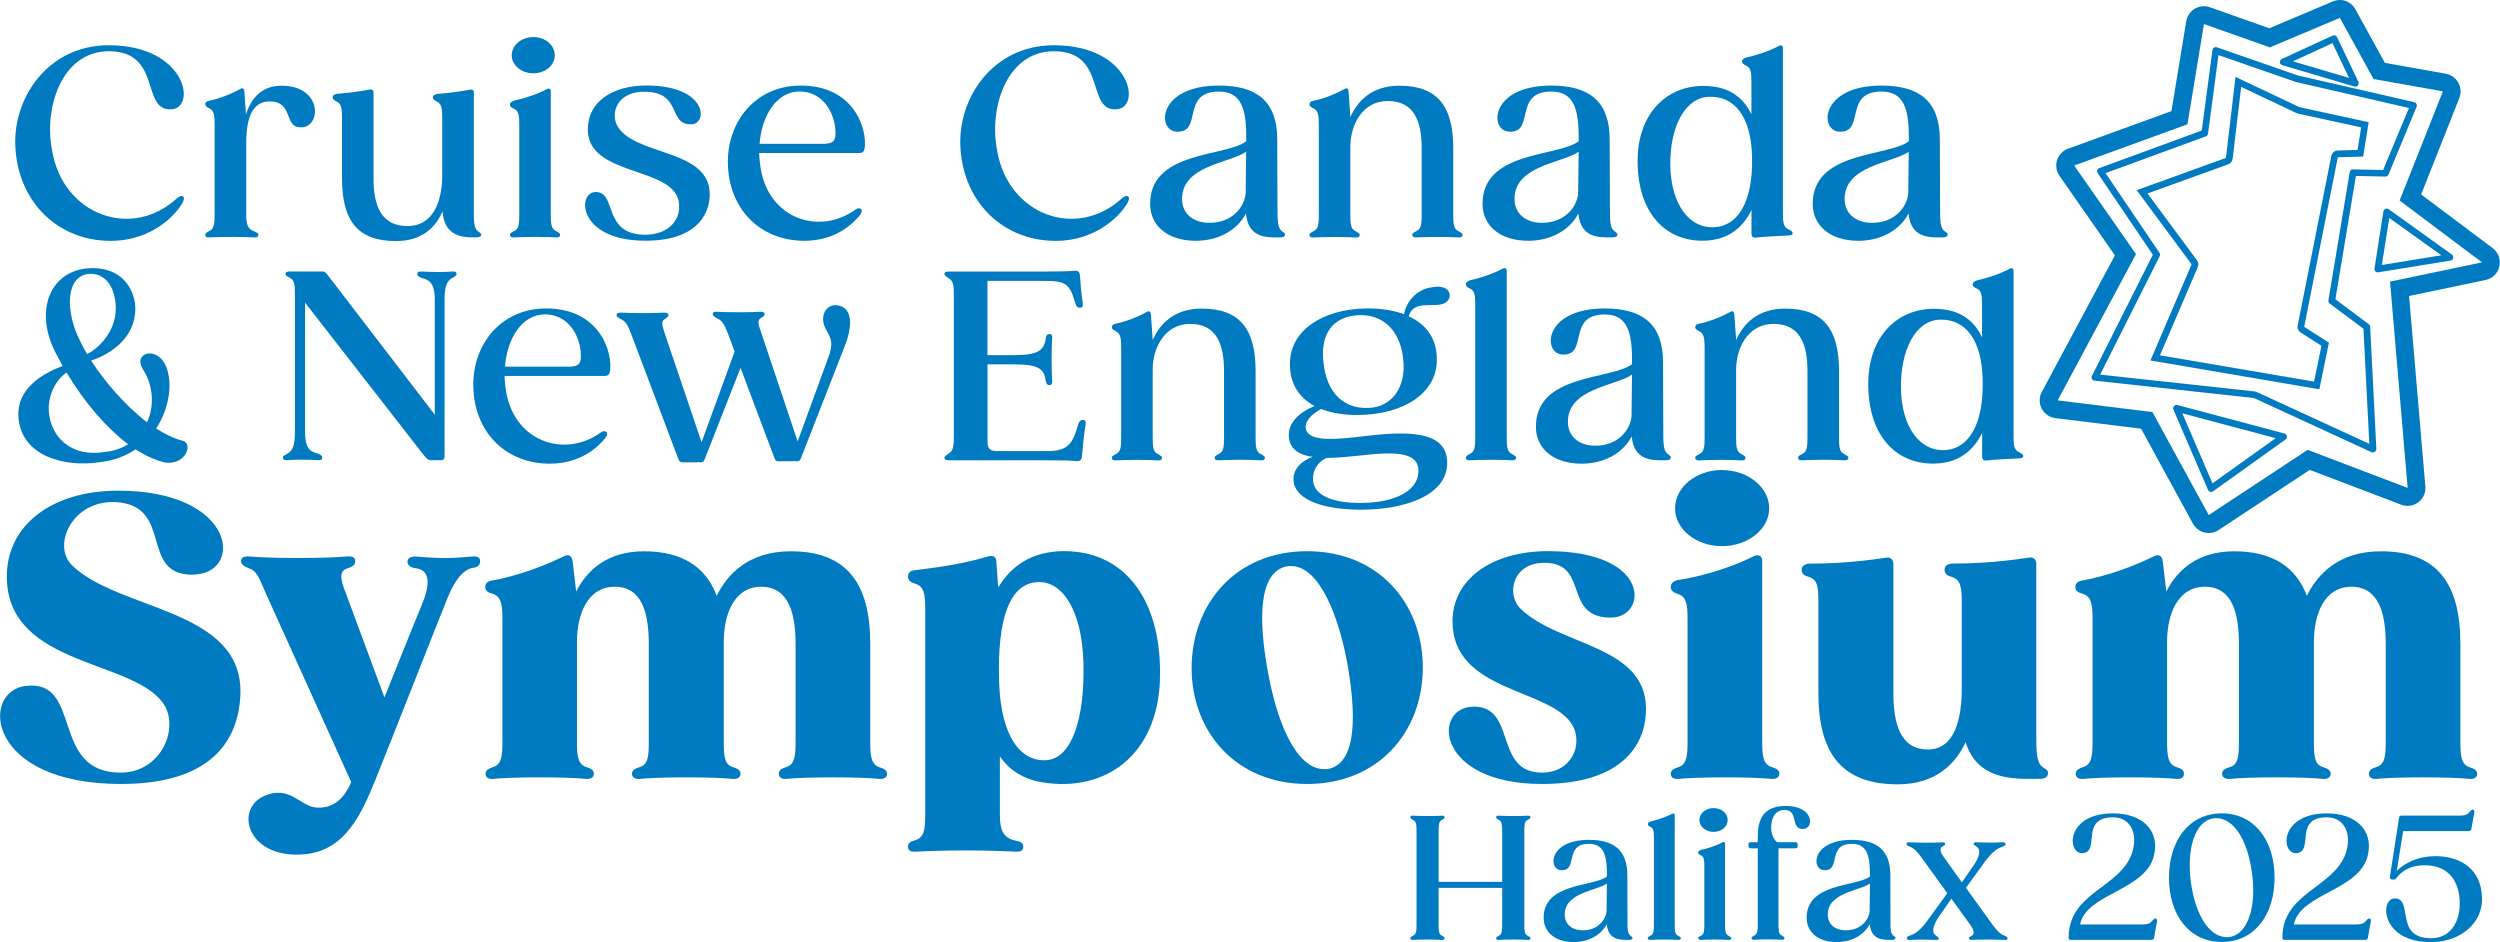 <?xml version="1.0" encoding="UTF-8"?>
<svg id="Layer_2" xmlns="http://www.w3.org/2000/svg" viewBox="0 0 354.67 133.66">
  <defs>
    <style>
      .cls-1 {
        fill: #007ac1;
      }
    </style>
  </defs>
  <g id="Layer_2-2" data-name="Layer_2">
    <g>
      <g>
        <path class="cls-1" d="M217.12,133.1c0,.17-.1.27-.41.24-.36-.02-1.09-.05-2.02-.05s-1.65.02-2.02.05c-.32.02-.41-.07-.41-.24s.15-.22.39-.36c.41-.19.46-.68.46-1.48v-5.3h-9.02v5.3c0,.8.05,1.29.46,1.48.24.15.39.22.39.36,0,.17-.1.27-.41.24-.37-.02-1.09-.05-2.02-.05s-1.65.02-2.02.05c-.32.02-.41-.07-.41-.24s.15-.22.39-.36c.44-.19.49-.68.49-1.48v-13.45c0-.8-.05-1.29-.49-1.48-.24-.15-.39-.19-.39-.37s.1-.27.41-.24c.37.02,1.07.05,2.02.05s1.65-.02,2.02-.05c.32-.02.41.07.41.24,0,.15-.15.22-.39.37-.41.19-.46.68-.46,1.48v7.3h9.02v-7.3c0-.8-.05-1.29-.46-1.48-.24-.15-.39-.19-.39-.37s.1-.27.41-.24c.37.02,1.07.05,2.02.05s1.65-.02,2.02-.05c.32-.02.41.07.41.24,0,.15-.15.22-.41.37-.41.19-.46.68-.46,1.48v13.45c0,.8.05,1.29.46,1.48.27.15.41.22.41.36Z"/>
        <path class="cls-1" d="M231.6,133.07c0,.17-.15.27-.46.27h-.22c-1.09,0-2.77.02-2.97-2.24-.85,1.65-2.7,2.55-4.67,2.55-2.84,0-4.26-1.58-4.28-3.36-.1-5.06,6.98-4.45,8.97-5.93v-.44c0-2.63-.49-4.21-2.55-4.21-3.58,0-1.48,3.87-3.94,3.74-1.87-.07-1.82-4.3,3.94-4.3,3.48,0,5.45,1.41,5.45,5.03l.02,6.81c0,.68.02,1.34.29,1.63.17.22.41.24.41.44ZM227.92,129.26l.05-3.92c-1.46,1.07-6.13,1.27-5.98,4.55.07,1.39,1.22,2.12,2.58,2.09,2.09,0,3.23-1.46,3.36-2.72Z"/>
        <path class="cls-1" d="M238.46,133.1c0,.17-.15.27-.44.24-.34-.02-1-.05-1.92-.05s-1.56.02-1.9.05c-.32.02-.44-.07-.44-.24s.15-.22.39-.36c.44-.19.49-.68.49-1.48v-12.45c0-.8-.05-1.29-.46-1.48-.22-.12-.41-.22-.41-.41s.15-.29.41-.39c.53-.12,1.87-.46,3.02-1.07.22-.12.39-.02.39.19v15.61c0,.8.05,1.29.46,1.48.24.15.41.22.41.36Z"/>
        <path class="cls-1" d="M245.61,133.1c0,.17-.12.27-.41.24-.39-.02-1-.05-1.92-.05s-1.58.02-1.9.05c-.32.02-.46-.07-.46-.24s.17-.22.41-.36c.41-.19.46-.68.46-1.48v-8.41c0-.8-.05-1.29-.44-1.48-.24-.12-.44-.22-.44-.41s.15-.29.44-.39c.53-.12,1.87-.46,3.02-1.07.19-.12.36-.02.36.19v11.58c0,.8.05,1.29.49,1.48.24.15.39.22.39.36ZM241.09,116.34c0-.95.9-1.7,2.02-1.7s1.99.75,1.99,1.7-.9,1.68-1.99,1.68-2.02-.73-2.02-1.68Z"/>
        <path class="cls-1" d="M255.8,117.61c-1.9,0-.54-2.7-2.63-2.7-1.43,0-1.9,1.29-1.9,2.5,0,.66.24,1.65.85,2.07h2.6c.24,0,.32.1.32.41,0,.34-.07.46-.32.46h-2.41v10.89c0,.8.05,1.29.46,1.48.24.15.39.22.39.36,0,.17-.12.27-.41.24-.37-.02-1.02-.05-1.92-.05s-1.56.02-1.9.05c-.32.02-.44-.07-.44-.24s.15-.22.39-.36c.41-.19.49-.68.49-1.48v-10.89h-1c-.27,0-.32-.12-.32-.46,0-.32.05-.41.32-.41h1v-.66c-.02-2.36.63-4.4,3.79-4.48,4.21-.12,4.28,3.26,2.63,3.26Z"/>
        <path class="cls-1" d="M268.91,133.07c0,.17-.15.27-.46.27h-.22c-1.09,0-2.77.02-2.97-2.24-.85,1.65-2.7,2.55-4.67,2.55-2.84,0-4.26-1.58-4.28-3.36-.1-5.06,6.98-4.45,8.97-5.93v-.44c0-2.63-.49-4.21-2.55-4.21-3.58,0-1.48,3.87-3.94,3.74-1.87-.07-1.82-4.3,3.94-4.3,3.48,0,5.45,1.41,5.45,5.03l.02,6.81c0,.68.02,1.34.29,1.63.17.22.41.24.41.44ZM265.24,129.26l.05-3.92c-1.46,1.07-6.13,1.27-5.98,4.55.07,1.39,1.22,2.12,2.58,2.09,2.09,0,3.23-1.46,3.36-2.72Z"/>
        <path class="cls-1" d="M284.82,133.1c0,.17-.1.27-.41.24-.37-.02-1.75-.05-2.46-.05s-1.82.02-2.17.05c-.32.02-.44-.07-.44-.24s.15-.22.41-.36c.41-.19.27-.85-.19-1.48l-2.72-3.77-1.87,2.7c-.83,1.24-.9,2.19-.37,2.51.19.17.44.24.44.41.02.17-.1.27-.41.24-.39-.02-1.34-.05-1.97-.05-.46,0-1.24.02-1.61.05-.32.02-.51-.05-.54-.24,0-.15.07-.24.37-.36.9-.27,1.63-.83,2.84-2.53l2.53-3.5-.39-.56-3.31-4.57c-.75-1.05-1.27-1.36-1.68-1.51-.27-.1-.39-.17-.39-.34s.1-.27.41-.24c.36.02,1.75.05,2.46.05s1.82-.02,2.19-.05c.29-.02.41.07.41.24s-.15.22-.39.36c-.44.19-.29.85.19,1.48l2.58,3.6,1.75-2.53c.83-1.24.9-2.19.37-2.51-.19-.17-.44-.24-.44-.41-.02-.17.1-.27.41-.24.39.02,1.34.05,1.97.05.46,0,1.24-.02,1.61-.05.32-.02.51.05.53.24,0,.15-.07.24-.36.36-.9.27-1.63.83-2.85,2.53l-2.41,3.33.34.49,3.48,4.82c.75,1.02,1.26,1.36,1.68,1.51.27.1.39.17.39.34Z"/>
        <path class="cls-1" d="M306.01,130.76c-.15.75-.29,1.53-.41,2.29-.05.19-.15.29-.36.29h-11.45c-.22,0-.32-.07-.32-.32,0-6.42,7.32-7.05,9-12.01.88-2.65-.17-5.06-2.68-5.06-4.74,0-1.82,4.82-4.26,5.08-2.31.27-2.6-5.64,4.26-5.64,4.13,0,6.64,2.43,5.79,5.98-1.17,4.99-9.65,5.4-10.48,9.78h8.75c.92,0,1.14-.15,1.46-.49.17-.17.32-.39.49-.36s.27.19.22.46Z"/>
        <path class="cls-1" d="M307.71,124.51c0-5.28,2.87-9.12,7.49-9.12s7.49,3.84,7.49,9.12-2.85,9.12-7.49,9.12-7.49-3.84-7.49-9.12ZM319.48,123.83c-.61-4.74-2.72-8.1-5.47-7.73-2.65.39-3.82,4.38-3.19,9.09.66,4.74,2.75,8.12,5.52,7.73,2.6-.41,3.82-4.38,3.14-9.1Z"/>
        <path class="cls-1" d="M336.34,130.76c-.15.75-.29,1.53-.41,2.29-.05.19-.15.29-.36.29h-11.45c-.22,0-.32-.07-.32-.32,0-6.42,7.32-7.05,9-12.01.88-2.65-.17-5.06-2.68-5.06-4.74,0-1.82,4.82-4.26,5.08-2.31.27-2.6-5.64,4.26-5.64,4.13,0,6.64,2.43,5.79,5.98-1.17,4.99-9.65,5.4-10.48,9.78h8.75c.92,0,1.14-.15,1.46-.49.17-.17.32-.39.49-.36s.27.19.22.46Z"/>
        <path class="cls-1" d="M344.88,133.66c-7.12,0-7.25-6.08-5.23-6.2,2.87-.15-.1,5.64,5.23,5.64,3.11,0,4.26-2.84,4.06-5.5-.19-2.92-1.85-4.74-4.64-4.84-2.51-.1-3.72,1.02-4.33,1.8-.1.15-.15.22-.24.22h-.34c-.22,0-.36-.17-.34-.39l1.31-8.44c.02-.12.15-.24.29-.24h8.24c.9,0,1.14-.15,1.43-.49.19-.17.32-.39.51-.36.17.02.24.19.19.46-.12.75-.27,1.53-.41,2.29-.05.19-.15.29-.34.29h-9.34l-.9,5.64c.71-.66,2.53-2.17,5.84-2.07,3.16.12,6.13,1.73,6.25,5.89.15,3.53-3.02,6.3-7.25,6.3Z"/>
      </g>
      <g>
        <path class="cls-1" d="M27.28,81.53c-7.59,0-2.55-9.86-10.91-10.3-6.04-.28-8.97,5.98-6.26,8.86,6.59,6.65,24.6,6.15,23.99,18.61-.28,5.37-3.1,12.52-16.95,12.52-19.17,0-19.94-13.13-13.52-13.91,8.2-1,3.38,12.3,13.46,12.3,5.71,0,8.2-6.04,6.32-9.42-3.82-6.7-22.27-5.37-22.44-18.23-.11-7.37,6.32-12.35,15.79-12.35,16.9,0,17.89,11.91,10.53,11.91Z"/>
        <path class="cls-1" d="M68.11,79.59c0,.5-.28.83-.83.94-1.83.17-3.1,2.44-4.04,4.93-.39.89-8.42,21.33-9.86,24.88-1.99,4.87-4.27,10.36-10.25,10.86-7.98.67-9.92-6.31-5.71-8.25,3.66-1.66,5.15,1.44,7.42,1.61,2.71.22,4.16-1.66,4.99-3.6l-12.13-26.81c-1.05-2.44-1.28-3.16-2.44-3.55-.66-.28-1.05-.5-1.05-1,0-.44.33-.72,1.11-.66,1.27.11,3.55.22,6.98.22s5.71-.11,6.98-.22c.78-.06,1.11.17,1.11.66,0,.55-.39.78-1,1-1.22.33-1.22,1.33-.33,3.55l5.48,14.79c2.55-6.37,5.21-12.96,5.43-13.46.94-2.33,1.22-4.65-1.05-4.87-.72-.11-1.11-.44-1.11-.94,0-.44.39-.72,1.16-.72,1.11.11,3.05.22,4.27.22,1.55,0,2.83-.17,3.77-.22.78-.06,1.11.17,1.11.66Z"/>
        <path class="cls-1" d="M125.84,109.78c0,.5-.39.78-1.11.72-1.16-.11-3.27-.22-6.59-.22s-5.43.11-6.54.22c-.72.06-1.11-.22-1.11-.72s.33-.72,1-.94c1.22-.33,1.38-1.5,1.38-3.55v-13.96c0-4.32-1-8.09-4.87-8.09s-5.32,3.93-5.32,7.81v14.24c0,2.05.11,3.21,1.33,3.55.67.22,1.05.44,1.05.94s-.44.78-1.16.72c-1.11-.11-3.21-.22-6.54-.22s-5.43.11-6.54.22c-.72.06-1.16-.22-1.16-.72s.39-.72,1.05-.94c1.22-.33,1.33-1.5,1.33-3.55v-13.96c0-4.32-.94-8.09-4.82-8.09s-5.37,3.93-5.37,7.81v14.24c0,2.05.17,3.21,1.39,3.55.67.22,1,.44,1,.94s-.39.78-1.11.72c-1.11-.11-3.21-.22-6.54-.22s-5.43.11-6.59.22c-.72.06-1.11-.22-1.11-.72s.39-.72,1-.94c1.22-.33,1.39-1.5,1.39-3.55v-17.45c0-2.11-.17-3.21-1.39-3.6-.66-.17-1.05-.44-1.05-.94,0-.55.33-.83.94-.94,1.94-.33,5.93-1.33,10.19-3.43.72-.39,1.16-.06,1.27.72l.5,4.27c1.5-2.94,4.32-5.71,9.64-5.71s8.75,2.16,10.3,6.32c1.5-3.05,4.49-6.32,10.53-6.32,7.87,0,11.25,4.49,11.25,13.13v13.96c0,2.05.17,3.21,1.33,3.55.67.22,1.05.44,1.05.94Z"/>
        <path class="cls-1" d="M164.56,96.49c-.39,10.58-7.65,15.9-16.56,14.52-2.88-.44-4.88-1.83-6.15-3.71v8.37c0,2.27.61,3.27,2.27,3.6.66.11,1.05.33,1.05.83,0,.55-.33.78-1.11.72-1.27-.06-3.71-.17-7.15-.17s-5.76.11-6.98.17c-.78.06-1.11-.17-1.11-.72,0-.5.33-.72,1-.89,1.27-.39,1.44-1.5,1.44-3.55v-29.31c0-2.1-.17-3.16-1.44-3.55-.61-.17-1-.44-1-1,0-.5.28-.83.89-.89,1.94-.28,6.09-.66,10.36-1.94.78-.22,1.22-.06,1.27.66l.28,3.71c1.83-3.05,4.76-5.15,9.36-5.15,8.97,0,13.96,7.48,13.57,18.28ZM153.71,94.22c-.17-7.7-3.05-11.91-6.59-11.63-3.71.22-5.71,4.76-5.37,14.35.28,7.59,3.05,11.14,6.7,10.91,3.71-.28,5.43-6.15,5.26-13.63Z"/>
        <path class="cls-1" d="M201.85,94.71c0,9.14-6.32,16.51-16.4,16.51s-16.4-7.37-16.4-16.51c.06-9.08,6.26-16.51,16.4-16.51s16.4,7.42,16.4,16.51ZM179.97,95.82c1.44,7.64,4.43,14.02,8.59,13.24,3.99-.94,3.88-7.92,2.49-15.46-1.5-7.59-4.49-14.02-8.59-13.24-4.04.94-3.93,7.92-2.49,15.46Z"/>
        <path class="cls-1" d="M228.55,87.62c-6.76,0-3.16-7.37-8.97-7.76-4.99-.33-5.93,4.38-3.93,6.43,5.6,5.54,18.56,5.15,17.84,15.07-.28,4.32-3.38,9.86-14.74,9.86-15.01,0-15.57-10.75-9.86-10.97,6.37-.22,2.94,9.36,9.86,9.36,4.21,0,5.82-3.93,4.38-6.65-2.99-5.37-17.12-4.65-17.06-14.85,0-5.93,5.6-9.92,13.52-9.92,14.79,0,14.13,9.42,8.97,9.42Z"/>
        <path class="cls-1" d="M252.43,109.78c0,.5-.44.78-1.16.72-1.11-.11-3.21-.22-6.54-.22s-5.43.11-6.59.22c-.72.06-1.11-.22-1.11-.72s.39-.72,1.05-.94c1.16-.33,1.33-1.5,1.33-3.55v-17.45c0-2.05-.17-3.21-1.33-3.55-.67-.22-1.05-.5-1.05-1,0-.55.33-.83,1-1,1.94-.28,6.59-1.27,10.75-3.38.72-.33,1.22-.06,1.22.72v25.65c0,2.05.17,3.21,1.39,3.55.66.22,1.05.44,1.05.94ZM237.64,72.11c0-2.99,2.99-5.43,6.65-5.43s6.7,2.44,6.7,5.43-3.05,5.37-6.7,5.37-6.65-2.38-6.65-5.37Z"/>
        <path class="cls-1" d="M290.55,109.67c0,.55-.44.83-1.22.83h-.61c-3.05,0-8.2.17-9.86-5.21-1.39,2.99-4.16,5.98-9.64,5.98-7.87,0-11.25-4.32-11.25-12.96v-12.91c0-2.11-.11-3.16-1.33-3.55-.66-.17-1.05-.44-1.05-1,0-.5.39-.83,1.11-.89,1.83,0,5.87-.06,10.75-.83.72-.17,1.16.22,1.16.89v18.28c0,4.27.94,8.03,4.88,8.03s4.82-4.6,4.82-8.64v-12.3c0-2.11-.17-3.16-1.44-3.55-.61-.17-1-.44-1-1,0-.5.33-.83,1.05-.89,1.83,0,5.93-.06,10.8-.83.72-.17,1.16.22,1.16.89v24.15c0,1.77-.06,4.04.89,4.65.39.28.78.44.78.83Z"/>
        <path class="cls-1" d="M351.43,109.78c0,.5-.39.78-1.11.72-1.16-.11-3.27-.22-6.59-.22s-5.43.11-6.54.22c-.72.06-1.11-.22-1.11-.72s.33-.72,1-.94c1.22-.33,1.38-1.5,1.38-3.55v-13.96c0-4.32-1-8.09-4.87-8.09s-5.32,3.93-5.32,7.81v14.24c0,2.05.11,3.21,1.33,3.55.67.22,1.05.44,1.05.94s-.44.78-1.16.72c-1.11-.11-3.21-.22-6.54-.22s-5.43.11-6.54.22c-.72.06-1.16-.22-1.16-.72s.39-.72,1.05-.94c1.22-.33,1.33-1.5,1.33-3.55v-13.96c0-4.32-.94-8.09-4.82-8.09s-5.37,3.93-5.37,7.81v14.24c0,2.05.17,3.21,1.39,3.55.67.22,1,.44,1,.94s-.39.78-1.11.72c-1.11-.11-3.21-.22-6.54-.22s-5.43.11-6.59.22c-.72.06-1.11-.22-1.11-.72s.39-.72,1-.94c1.22-.33,1.39-1.5,1.39-3.55v-17.45c0-2.11-.17-3.21-1.39-3.6-.66-.17-1.05-.44-1.05-.94,0-.55.33-.83.94-.94,1.94-.33,5.93-1.33,10.19-3.43.72-.39,1.16-.06,1.27.72l.5,4.27c1.5-2.94,4.32-5.71,9.64-5.71s8.75,2.16,10.3,6.32c1.5-3.05,4.49-6.32,10.53-6.32,7.87,0,11.25,4.49,11.25,13.13v13.96c0,2.05.17,3.21,1.33,3.55.67.22,1.05.44,1.05.94Z"/>
      </g>
      <g>
        <path class="cls-1" d="M7.41,21.45c1.55,9.01,11.23,12.64,17.73,6.65.33-.3.63-.37.85-.22.15.15.15.37-.04.78-.85,1.66-4.29,5.51-10.27,5.51-7.28,0-12.93-5.28-13.48-12.97-.55-7.09,4.47-14.78,13.23-14.78,10.94,0,12.52,8.83,8.9,9.09-4.4.3-1.26-8.24-8.9-8.24-6.69,0-9.27,8.09-8.02,14.19Z"/>
        <path class="cls-1" d="M42.68,18.05c-2.48.07-.96-3.66-4.43-3.66-3.25,0-3.32,4.18-3.32,6.28v9.83c0,1.29.22,1.99,1.07,2.29.41.18.66.29.66.52,0,.26-.18.41-.7.37-.59-.04-1.7-.07-3.14-.07s-2.48.04-3.03.07c-.52.04-.67-.11-.67-.37s.22-.33.59-.55c.66-.3.74-1.03.74-2.25v-12.82c0-1.26-.07-1.96-.7-2.29-.33-.18-.63-.33-.63-.59s.15-.41.41-.48c.89-.18,2.66-.66,4.54-1.7.33-.22.55-.07.59.3l.22,3.03v.3c.74-2.25,2.18-4.1,5.06-4.1,5.87,0,5.69,5.95,2.73,5.91Z"/>
        <path class="cls-1" d="M68.28,33.27c0,.26-.26.41-.66.41h-.3c-1.7,0-4.29-.15-4.54-3.69-.89,2.07-2.73,4.21-6.61,4.21-5.36,0-7.65-2.81-7.65-8.87v-8.53c0-1.33-.07-2.03-.7-2.36-.33-.18-.63-.33-.63-.59,0-.3.22-.48.67-.55.78-.04,2.59-.22,4.58-.59.33-.07.55.07.55.37v12.27c0,3.92,1.15,6.72,4.8,6.72,4.03,0,4.95-4.14,4.95-7.24v-8.02c0-1.33-.07-2.03-.7-2.36-.33-.18-.63-.33-.63-.59,0-.3.22-.48.67-.55.78-.04,2.59-.22,4.62-.59.3-.07.52.07.52.37v17.11c0,1.11.04,2.18.52,2.55.26.22.55.37.55.55Z"/>
        <path class="cls-1" d="M79.47,33.31c0,.26-.18.41-.63.37-.59-.04-1.51-.07-2.92-.07s-2.4.04-2.88.07c-.48.04-.7-.11-.7-.37s.26-.33.63-.55c.63-.3.7-1.03.7-2.25v-12.78c0-1.22-.07-1.96-.66-2.25-.37-.18-.67-.33-.67-.63s.22-.44.67-.59c.81-.18,2.84-.7,4.58-1.62.29-.18.55-.04.55.3v17.58c0,1.22.07,1.96.74,2.25.37.22.59.33.59.55ZM72.6,7.85c0-1.44,1.37-2.59,3.07-2.59s3.03,1.15,3.03,2.59-1.37,2.55-3.03,2.55-3.07-1.11-3.07-2.55Z"/>
        <path class="cls-1" d="M98.01,17.64c-3.25,0-1.26-4.47-6.35-4.62-3.84-.15-5.02,2.66-4.21,4.58,2.14,4.69,13.67,3.29,13.23,10.34-.15,2.59-1.96,6.21-9.12,6.21-9.53,0-9.75-6.8-7.09-6.91,3.14-.07.89,6.06,7.09,6.06,3.1,0,5.21-1.99,4.73-4.73-.92-4.99-12.93-3.55-12.89-10.2-.04-3.95,3.55-6.24,8.28-6.24,8.75,0,8.79,5.51,6.35,5.51Z"/>
        <path class="cls-1" d="M122.65,21.08c-.07.44-.3.63-.74.63h-14.22c.04.55.07,1.11.15,1.66.92,7.65,8.35,10.09,13.48,6.39.37-.26.63-.26.81-.11.18.15.18.41-.07.78-1,1.29-3.51,3.73-7.94,3.73-6.06,0-10.38-4.18-10.82-10.2-.48-6.35,3.66-11.75,10.16-11.82,7.76-.07,9.61,6.24,9.2,8.94ZM116.66,20.41c1.7,0,1.96-.48,1.85-2.07-.18-2.33-1.74-5.36-5.06-5.36s-5.39,3.47-5.69,7.42h8.9Z"/>
        <path class="cls-1" d="M141.48,21.45c1.55,9.01,11.23,12.64,17.73,6.65.33-.3.63-.37.85-.22.15.15.15.37-.04.78-.85,1.66-4.29,5.51-10.27,5.51-7.28,0-12.93-5.28-13.48-12.97-.55-7.09,4.47-14.78,13.23-14.78,10.94,0,12.52,8.83,8.9,9.09-4.4.3-1.26-8.24-8.9-8.24-6.69,0-9.27,8.09-8.02,14.19Z"/>
        <path class="cls-1" d="M182.3,33.27c0,.26-.22.41-.7.41h-.33c-1.66,0-4.21.04-4.51-3.4-1.29,2.51-4.1,3.88-7.09,3.88-4.32,0-6.46-2.4-6.5-5.1-.15-7.68,10.6-6.76,13.63-9.01v-.67c0-3.99-.74-6.39-3.88-6.39-5.43,0-2.25,5.87-5.98,5.69-2.84-.11-2.77-6.54,5.98-6.54,5.28,0,8.28,2.14,8.28,7.65l.04,10.34c0,1.03.04,2.03.44,2.48.26.33.63.37.63.66ZM176.72,27.47l.07-5.95c-2.22,1.63-9.31,1.92-9.09,6.91.11,2.11,1.85,3.21,3.92,3.18,3.18,0,4.91-2.22,5.1-4.14Z"/>
        <path class="cls-1" d="M207.49,33.31c0,.26-.18.41-.66.37-.52-.04-1.51-.07-2.88-.07s-2.4.04-2.92.07c-.48.04-.67-.11-.67-.37s.26-.33.63-.55c.63-.3.7-1.03.7-2.25v-9.53c0-3.88-1.15-6.65-4.8-6.65s-5.32,3.44-5.32,6.47v9.72c0,1.22.07,1.96.7,2.25.37.22.63.33.63.55,0,.26-.18.41-.66.37-.52-.04-1.51-.07-2.88-.07s-2.4.04-2.92.07c-.48.04-.67-.11-.67-.37s.26-.33.63-.55c.63-.3.7-1.03.7-2.25v-12.82c0-1.26-.07-1.96-.7-2.29-.33-.18-.63-.33-.63-.59s.15-.41.41-.48c.89-.18,2.66-.66,4.54-1.7.33-.22.55-.07.59.3l.22,3.03.04.66c.92-2.11,2.88-4.47,6.95-4.47,5.32,0,7.65,2.81,7.65,8.83v9.53c0,1.22.07,1.96.7,2.25.37.22.63.33.63.55Z"/>
        <path class="cls-1" d="M229.46,33.27c0,.26-.22.41-.7.41h-.33c-1.66,0-4.21.04-4.51-3.4-1.29,2.51-4.1,3.88-7.09,3.88-4.32,0-6.46-2.4-6.5-5.1-.15-7.68,10.6-6.76,13.63-9.01v-.67c0-3.99-.74-6.39-3.88-6.39-5.43,0-2.25,5.87-5.98,5.69-2.84-.11-2.77-6.54,5.98-6.54,5.28,0,8.28,2.14,8.28,7.65l.04,10.34c0,1.03.04,2.03.44,2.48.26.33.63.37.63.66ZM223.89,27.47l.07-5.95c-2.22,1.63-9.31,1.92-9.09,6.91.11,2.11,1.85,3.21,3.92,3.18,3.18,0,4.91-2.22,5.1-4.14Z"/>
        <path class="cls-1" d="M254.32,33.08c0,.22-.18.33-.63.33-1.18.04-3.62.18-4.58.3-.44.04-.63-.15-.63-.63v-3.29c-1.26,2.59-3.44,4.36-6.95,4.36-5.54,0-9.35-4.29-9.2-11.71.15-6.65,4.51-10.75,10.34-10.2,2.96.26,4.77,1.81,5.8,3.99v-4.62c0-1.22-.07-1.96-.66-2.25-.37-.18-.67-.33-.67-.63s.22-.44.67-.59c.81-.18,2.84-.7,4.58-1.63.3-.18.55-.04.55.3v23.46c0,1.26.07,1.92.74,2.25.37.18.63.3.63.55ZM248.56,22.3c-.11-5.8-2.51-8.68-6.06-8.57s-5.58,4.4-5.54,9.61c.07,5.91,2.88,9.01,6.06,8.9,3.58-.07,5.69-3.69,5.54-9.94Z"/>
        <path class="cls-1" d="M276.3,33.27c0,.26-.22.41-.7.41h-.33c-1.66,0-4.21.04-4.51-3.4-1.29,2.51-4.1,3.88-7.09,3.88-4.32,0-6.46-2.4-6.5-5.1-.15-7.68,10.6-6.76,13.63-9.01v-.67c0-3.99-.74-6.39-3.88-6.39-5.43,0-2.25,5.87-5.98,5.69-2.84-.11-2.77-6.54,5.98-6.54,5.28,0,8.28,2.14,8.28,7.65l.04,10.34c0,1.03.04,2.03.44,2.48.26.33.63.37.63.66ZM270.72,27.47l.07-5.95c-2.22,1.63-9.31,1.92-9.09,6.91.11,2.11,1.85,3.21,3.92,3.18,3.18,0,4.91-2.22,5.1-4.14Z"/>
        <path class="cls-1" d="M23.48,65.63c-1.37-.3-2.81-.96-4.25-1.88-1.37.92-3.03,1.59-5.02,1.81-5.1.81-11.34-.89-11.6-6.54-.18-3.88,3.36-6.02,6.28-7.09l-.74-1.4c-3.58-6.35-1.03-12.49,4.99-12.49,4.88,0,6.35,3.99,6.02,6.5-.41,3.77-3.81,5.84-6.24,6.61,1.88,2.92,4.84,6.39,7.94,8.76,1.03-2.25.96-5.1-.59-7.54-1.44-2.25,1.81-3.32,3.14-.7,1.11,2.14.81,5.98-1.26,9.12,1.26.81,2.55,1.44,3.77,1.74,1.48.3.55,3.44-2.44,3.1ZM18.19,63.04c-3.07-2.33-6.17-5.87-8.75-10.2-1.96,1.4-2.88,4.06-2.4,6.35.55,3.07,3.29,5.73,7.94,4.91,1.22-.11,2.29-.52,3.21-1.07ZM11.29,48.19c.26.63.63,1.33,1.07,2.07,2.14-1.18,4.03-3.62,4.06-6.32.07-2.55-1.07-5.17-3.66-5.1-3.62.22-3.4,5.58-1.48,9.35Z"/>
        <path class="cls-1" d="M64.77,38.88c0,.22-.22.33-.59.55-.85.41-1.11,1.37-1.11,3.1v22.28c0,.26-.18.48-.44.48h-.52l-.11-.04v.04h-.92c-.41,0-.66-.37-1.03-.81l-16.77-21.54v18.32c0,2.62.92,2.84,1.85,3.1.41.18.59.3.59.55s-.15.41-.63.37c-.59-.04-1.7-.07-2.44-.07s-1.37.04-1.88.07c-.48.04-.63-.11-.63-.37,0-.22.26-.33.63-.55.81-.41,1.07-1.37,1.07-3.1v-19.58c0-1.22-.07-1.96-.7-2.25-.37-.22-.63-.3-.63-.55s.15-.37.66-.37h4.51c.3,0,.48.11.67.33l15.33,19.99v-16.29c0-2.62-.96-2.84-1.85-3.1-.41-.18-.63-.3-.63-.55s.15-.41.66-.37c.55.04,1.66.07,2.4.07s1.37-.04,1.88-.07c.48-.04.63.11.63.37Z"/>
        <path class="cls-1" d="M86.53,52.7c-.07.44-.3.63-.74.63h-14.22c.04.55.07,1.11.15,1.66.92,7.65,8.35,10.09,13.48,6.39.37-.26.63-.26.81-.11.18.15.18.41-.07.78-1,1.29-3.51,3.73-7.94,3.73-6.06,0-10.38-4.18-10.82-10.2-.48-6.35,3.66-11.75,10.16-11.82,7.76-.07,9.61,6.24,9.2,8.94ZM80.54,52.03c1.7,0,1.96-.48,1.85-2.07-.18-2.33-1.74-5.36-5.06-5.36s-5.39,3.47-5.69,7.42h8.9Z"/>
        <path class="cls-1" d="M119.84,49.11l-6.24,15.96c-.07.22-.26.37-.52.37l-.59-.04v.04h-2.07c-.26,0-.41-.11-.52-.37l-4.84-12.89-5.1,13c-.11.26-.26.41-.52.41l-.55-.04-.04.04h-2.07c-.26,0-.44-.15-.52-.41l-6.65-17.62c-.59-1.59-.85-1.96-1.55-2.29-.37-.22-.59-.33-.59-.55,0-.26.15-.37.63-.37.67.04,1.66.07,3.18.07,1.4,0,2.33-.04,2.88-.07.48,0,.67.11.67.37s-.26.33-.59.59c-.48.33-.3.85.15,2.25l5.14,15.18,4.69-12.86-.92-2.48c-.59-1.55-.89-1.92-1.59-2.25-.37-.22-.59-.33-.59-.59,0-.22.15-.37.63-.33.66.04,1.66.07,3.18.07s2.33-.04,2.88-.07c.48-.04.66.11.66.33,0,.26-.22.37-.59.59-.48.37-.3.89.18,2.25l5.1,15.22,4.43-12.12c1-2.77-.48-3.1-.78-4.8-.22-1.26.52-2.51,1.88-2.4,2.47.26,2.18,3.25,1.15,5.8Z"/>
        <path class="cls-1" d="M154.01,60.2c-.26,1.66-.37,2.96-.52,4.62-.04.44-.33.63-.78.59-.59-.07-1.77-.11-4.1-.11h-13.96c-.48,0-.66-.11-.66-.37s.33-.37.66-.63c.63-.37.67-1.15.67-2.62v-19.54c0-1.59-.04-2.25-.67-2.62-.3-.22-.66-.41-.66-.63s.11-.37.7-.37h13.67c2.33,0,3.47-.04,4.06-.11.48-.04.74.15.78.59.15,1.66.15,2.33.41,3.99.04.41-.04.66-.33.66-.33.04-.59-.15-.7-.55-.78-2.7-1.26-3.25-4.21-3.25h-8.28v10.53h3.77c3.36,0,4.29-.63,4.51-2.44.07-.37.18-.55.52-.55s.44.3.37.78c-.04.63-.07,1.51-.07,2.88s.04,2.18.07,2.81c.07.48-.04.78-.37.78-.3,0-.48-.22-.55-.7-.22-1.66-1.11-2.25-4.47-2.25h-3.77v10.97c0,.96.33,1.33,1.29,1.33h7.24c2.99,0,3.58-1.15,4.36-3.88.11-.37.37-.55.7-.55.3.04.37.26.33.66Z"/>
        <path class="cls-1" d="M179.45,64.93c0,.26-.18.41-.66.37-.52-.04-1.51-.07-2.88-.07s-2.4.04-2.92.07c-.48.04-.67-.11-.67-.37s.26-.33.63-.55c.63-.3.7-1.03.7-2.25v-9.53c0-3.88-1.15-6.65-4.8-6.65s-5.32,3.44-5.32,6.47v9.72c0,1.22.07,1.96.7,2.25.37.22.63.33.63.55,0,.26-.18.41-.66.37-.52-.04-1.51-.07-2.88-.07s-2.4.04-2.92.07c-.48.04-.67-.11-.67-.37s.26-.33.63-.55c.63-.3.7-1.03.7-2.25v-12.82c0-1.26-.07-1.96-.7-2.29-.33-.18-.63-.33-.63-.59s.15-.41.41-.48c.89-.18,2.66-.66,4.54-1.7.33-.22.55-.07.59.3l.22,3.03.04.66c.92-2.11,2.88-4.47,6.95-4.47,5.32,0,7.65,2.81,7.65,8.83v9.53c0,1.22.07,1.96.7,2.25.37.22.63.33.63.55Z"/>
        <path class="cls-1" d="M205.31,65.59c.07,4.69-6.02,6.72-12.23,6.72-5.02,0-9.46-1.26-9.57-4.25-.07-1.63,1.29-2.73,2.7-3.25-1.85-.26-3.18-1.03-3.36-2.77-.26-2.59,2.59-4.06,3.66-4.43-2.29-1.22-3.58-3.29-3.51-6.13.07-4.65,4.69-7.61,10.75-7.72,2.07-.04,3.92.26,5.43.81.26-1.44,1.51-3.55,4.14-3.84,2.81-.48,2.99,2.07,1.15,2.44-1.48.37-3.99-.52-4.62,1.7,2.59,1.18,4.06,3.32,3.99,6.28-.07,4.77-4.88,7.61-10.94,7.72-2.14.04-3.99-.26-5.47-.85-1.59.85-2.44,1.96-2.14,2.92.55,1.92,4.91,1.33,9.01.85,6.8-.78,10.94-.15,11.01,3.81ZM201.24,66.81c0-2.25-2.25-2.84-7.28-2.29-1.88.18-3.92.44-5.73.44-.81.33-1.92,1.22-1.96,2.92-.07,2.51,3.07,3.51,6.8,3.47,4.99-.04,8.16-1.77,8.16-4.54ZM187.76,51.44c.44,4.29,2.88,6.61,6.43,6.43,3.14-.11,5.36-2.81,4.88-6.91-.41-4.17-2.99-6.46-6.43-6.24-3.62.22-5.36,2.7-4.88,6.72Z"/>
        <path class="cls-1" d="M215.09,64.93c0,.26-.22.41-.67.37-.52-.04-1.51-.07-2.92-.07s-2.36.04-2.88.07c-.48.04-.66-.11-.66-.37s.22-.33.59-.55c.67-.3.74-1.03.74-2.25v-18.91c0-1.22-.07-1.96-.7-2.25-.33-.18-.63-.33-.63-.63s.22-.44.63-.59c.81-.18,2.84-.7,4.58-1.63.33-.18.59-.04.59.3v23.72c0,1.22.07,1.96.7,2.25.37.22.63.33.63.55Z"/>
        <path class="cls-1" d="M237.03,64.89c0,.26-.22.41-.7.41h-.33c-1.66,0-4.21.04-4.51-3.4-1.29,2.51-4.1,3.88-7.09,3.88-4.32,0-6.46-2.4-6.5-5.1-.15-7.68,10.6-6.76,13.63-9.01v-.67c0-3.99-.74-6.39-3.88-6.39-5.43,0-2.25,5.87-5.98,5.69-2.84-.11-2.77-6.54,5.98-6.54,5.28,0,8.28,2.14,8.28,7.65l.04,10.34c0,1.03.04,2.03.44,2.48.26.33.63.37.63.66ZM231.46,59.09l.07-5.95c-2.22,1.63-9.31,1.92-9.09,6.91.11,2.11,1.85,3.21,3.92,3.18,3.18,0,4.91-2.22,5.1-4.14Z"/>
        <path class="cls-1" d="M262.22,64.93c0,.26-.18.41-.66.37-.52-.04-1.51-.07-2.88-.07s-2.4.04-2.92.07c-.48.04-.67-.11-.67-.37s.26-.33.63-.55c.63-.3.7-1.03.7-2.25v-9.53c0-3.88-1.15-6.65-4.8-6.65s-5.32,3.44-5.32,6.47v9.72c0,1.22.07,1.96.7,2.25.37.22.63.33.63.55,0,.26-.18.41-.66.37-.52-.04-1.51-.07-2.88-.07s-2.4.04-2.92.07c-.48.04-.67-.11-.67-.37s.26-.33.63-.55c.63-.3.7-1.03.7-2.25v-12.82c0-1.26-.07-1.96-.7-2.29-.33-.18-.63-.33-.63-.59s.15-.41.41-.48c.89-.18,2.66-.66,4.54-1.7.33-.22.55-.07.59.3l.22,3.03.04.66c.92-2.11,2.88-4.47,6.95-4.47,5.32,0,7.65,2.81,7.65,8.83v9.53c0,1.22.07,1.96.7,2.25.37.22.63.33.63.55Z"/>
        <path class="cls-1" d="M287.04,64.7c0,.22-.18.33-.63.33-1.18.04-3.62.18-4.58.3-.44.04-.63-.15-.63-.63v-3.29c-1.26,2.59-3.44,4.36-6.95,4.36-5.54,0-9.35-4.29-9.2-11.71.15-6.65,4.51-10.75,10.34-10.2,2.96.26,4.77,1.81,5.8,3.99v-4.62c0-1.22-.07-1.96-.66-2.25-.37-.18-.67-.33-.67-.63s.22-.44.67-.59c.81-.18,2.84-.7,4.58-1.63.3-.18.55-.04.55.3v23.46c0,1.26.07,1.92.74,2.25.37.18.63.3.63.55ZM281.28,53.92c-.11-5.8-2.51-8.68-6.06-8.57s-5.58,4.4-5.54,9.61c.07,5.91,2.88,9.01,6.06,8.9,3.58-.07,5.69-3.69,5.54-9.94Z"/>
      </g>
      <g>
        <path class="cls-1" d="M331.96,2.54l4.77,8.67,9.84,1.75-6.14,15.49,11.69,8.77-13.05,2.73,2.5,29.27-14.19-5.4-14.03,9.25-7.99-14.61-13.44-1.66,11.11-20.75-8.77-12.57,16.07-5.85,2.34-14.22,9.35,3.31,9.94-4.19M331.96,0c-.33,0-.67.06-.99.2l-9.03,3.81-8.42-2.98c-.28-.1-.56-.15-.85-.15-.45,0-.9.12-1.29.35-.65.38-1.09,1.03-1.22,1.78l-2.1,12.75-14.67,5.34c-.74.27-1.32.87-1.56,1.62-.24.75-.11,1.57.34,2.22l7.87,11.29-10.37,19.37c-.4.74-.4,1.63-.02,2.37.39.74,1.11,1.25,1.95,1.35l12.15,1.5,7.36,13.47c.34.62.93,1.08,1.62,1.25.2.05.41.08.61.08.49,0,.98-.14,1.4-.42l12.94-8.54,12.97,4.94c.29.11.6.17.9.17.54,0,1.08-.17,1.53-.51.7-.53,1.08-1.38,1-2.25l-2.31-27.02,10.85-2.27c.98-.2,1.75-.96,1.96-1.94s-.16-1.99-.96-2.59l-10.14-7.6,5.42-13.68c.28-.71.23-1.51-.14-2.18-.37-.67-1.02-1.13-1.78-1.27l-8.64-1.54-4.19-7.61c-.46-.84-1.33-1.32-2.23-1.32h0Z"/>
        <path class="cls-1" d="M317.95,12.33l7.86,3.72c.07.03.13.05.2.07l8.96,1.95-.51,3.2-2.81.08c-.45.01-.82.33-.91.77l-4.77,24.06c-.08.39.09.78.42.99l2.95,1.89-1.05,5.08-21.86-3.73,5.37-12.53c.13-.31.09-.67-.11-.94l-7.03-9.49,11.46-4.14c.34-.12.58-.43.62-.78l1.21-10.18M317.15,10.9l-1.36,11.5-12.66,4.58,7.79,10.52-5.84,13.64,23.96,4.09,1.36-6.62-3.51-2.24,4.77-24.06,3.6-.1.78-4.87-9.84-2.14-9.06-4.29h0Z"/>
        <path class="cls-1" d="M337.34,38.64c-.13,0-.25-.05-.34-.14-.11-.11-.16-.26-.14-.41l1.27-8.09c.03-.16.13-.3.29-.37.15-.06.33-.05.46.05l8.96,6.43c.16.11.23.31.19.5-.04.19-.2.33-.39.36l-10.23,1.66s-.05,0-.08,0ZM338.96,30.92l-1.05,6.67,8.44-1.37-7.39-5.3Z"/>
        <path class="cls-1" d="M336.64,64.19c-.07,0-.13-.01-.2-.04l-16.68-7.68-22.62-2.47c-.15-.02-.29-.11-.36-.24-.07-.14-.08-.3,0-.44l8.64-17.18-7.83-11.58c-.08-.12-.1-.27-.06-.41.05-.14.15-.25.29-.3l14.54-5.33,1.52-11.43c.02-.14.1-.27.22-.34.12-.07.27-.09.4-.04l11.5,4,16.51,3.79c.14.03.25.12.31.24.06.12.07.27.02.4l-3.99,9.62c-.07.18-.26.31-.45.29l-4.17-.09-2.91,17.5,4.74,3.54c.11.08.18.21.19.35l.88,17.33c0,.16-.07.32-.21.41-.08.05-.17.08-.26.08ZM297.91,53.14l22.02,2.4c.05,0,.1.02.15.04l16.05,7.39-.83-16.33-4.79-3.58c-.14-.11-.21-.28-.18-.46l3.02-18.18c.04-.23.21-.41.48-.39l4.26.09,3.66-8.8-16.02-3.68-11-3.82-1.48,11.14c-.02.17-.14.32-.3.38l-14.24,5.22,7.65,11.31c.1.14.11.32.03.48l-8.46,16.82Z"/>
        <path class="cls-1" d="M334.15,12.29s-.09,0-.14-.02l-10.23-3.02c-.19-.06-.33-.22-.34-.42-.01-.2.1-.39.28-.47l7.21-3.31c.24-.11.52,0,.63.23l3.02,6.33c.08.17.06.37-.07.51-.09.11-.23.17-.36.17ZM325.28,8.7l7.98,2.36-2.36-4.94-5.63,2.59Z"/>
        <path class="cls-1" d="M313.68,69.78s-.09,0-.13-.02c-.14-.04-.25-.14-.31-.27l-4.9-11.38c-.07-.17-.04-.36.08-.5.12-.14.31-.2.48-.15l15.18,4.04c.18.05.31.19.35.38.03.18-.04.37-.19.47l-10.28,7.35c-.08.06-.18.09-.28.09ZM309.6,58.63l4.28,9.94,8.97-6.41-13.25-3.52Z"/>
      </g>
    </g>
  </g>
</svg>